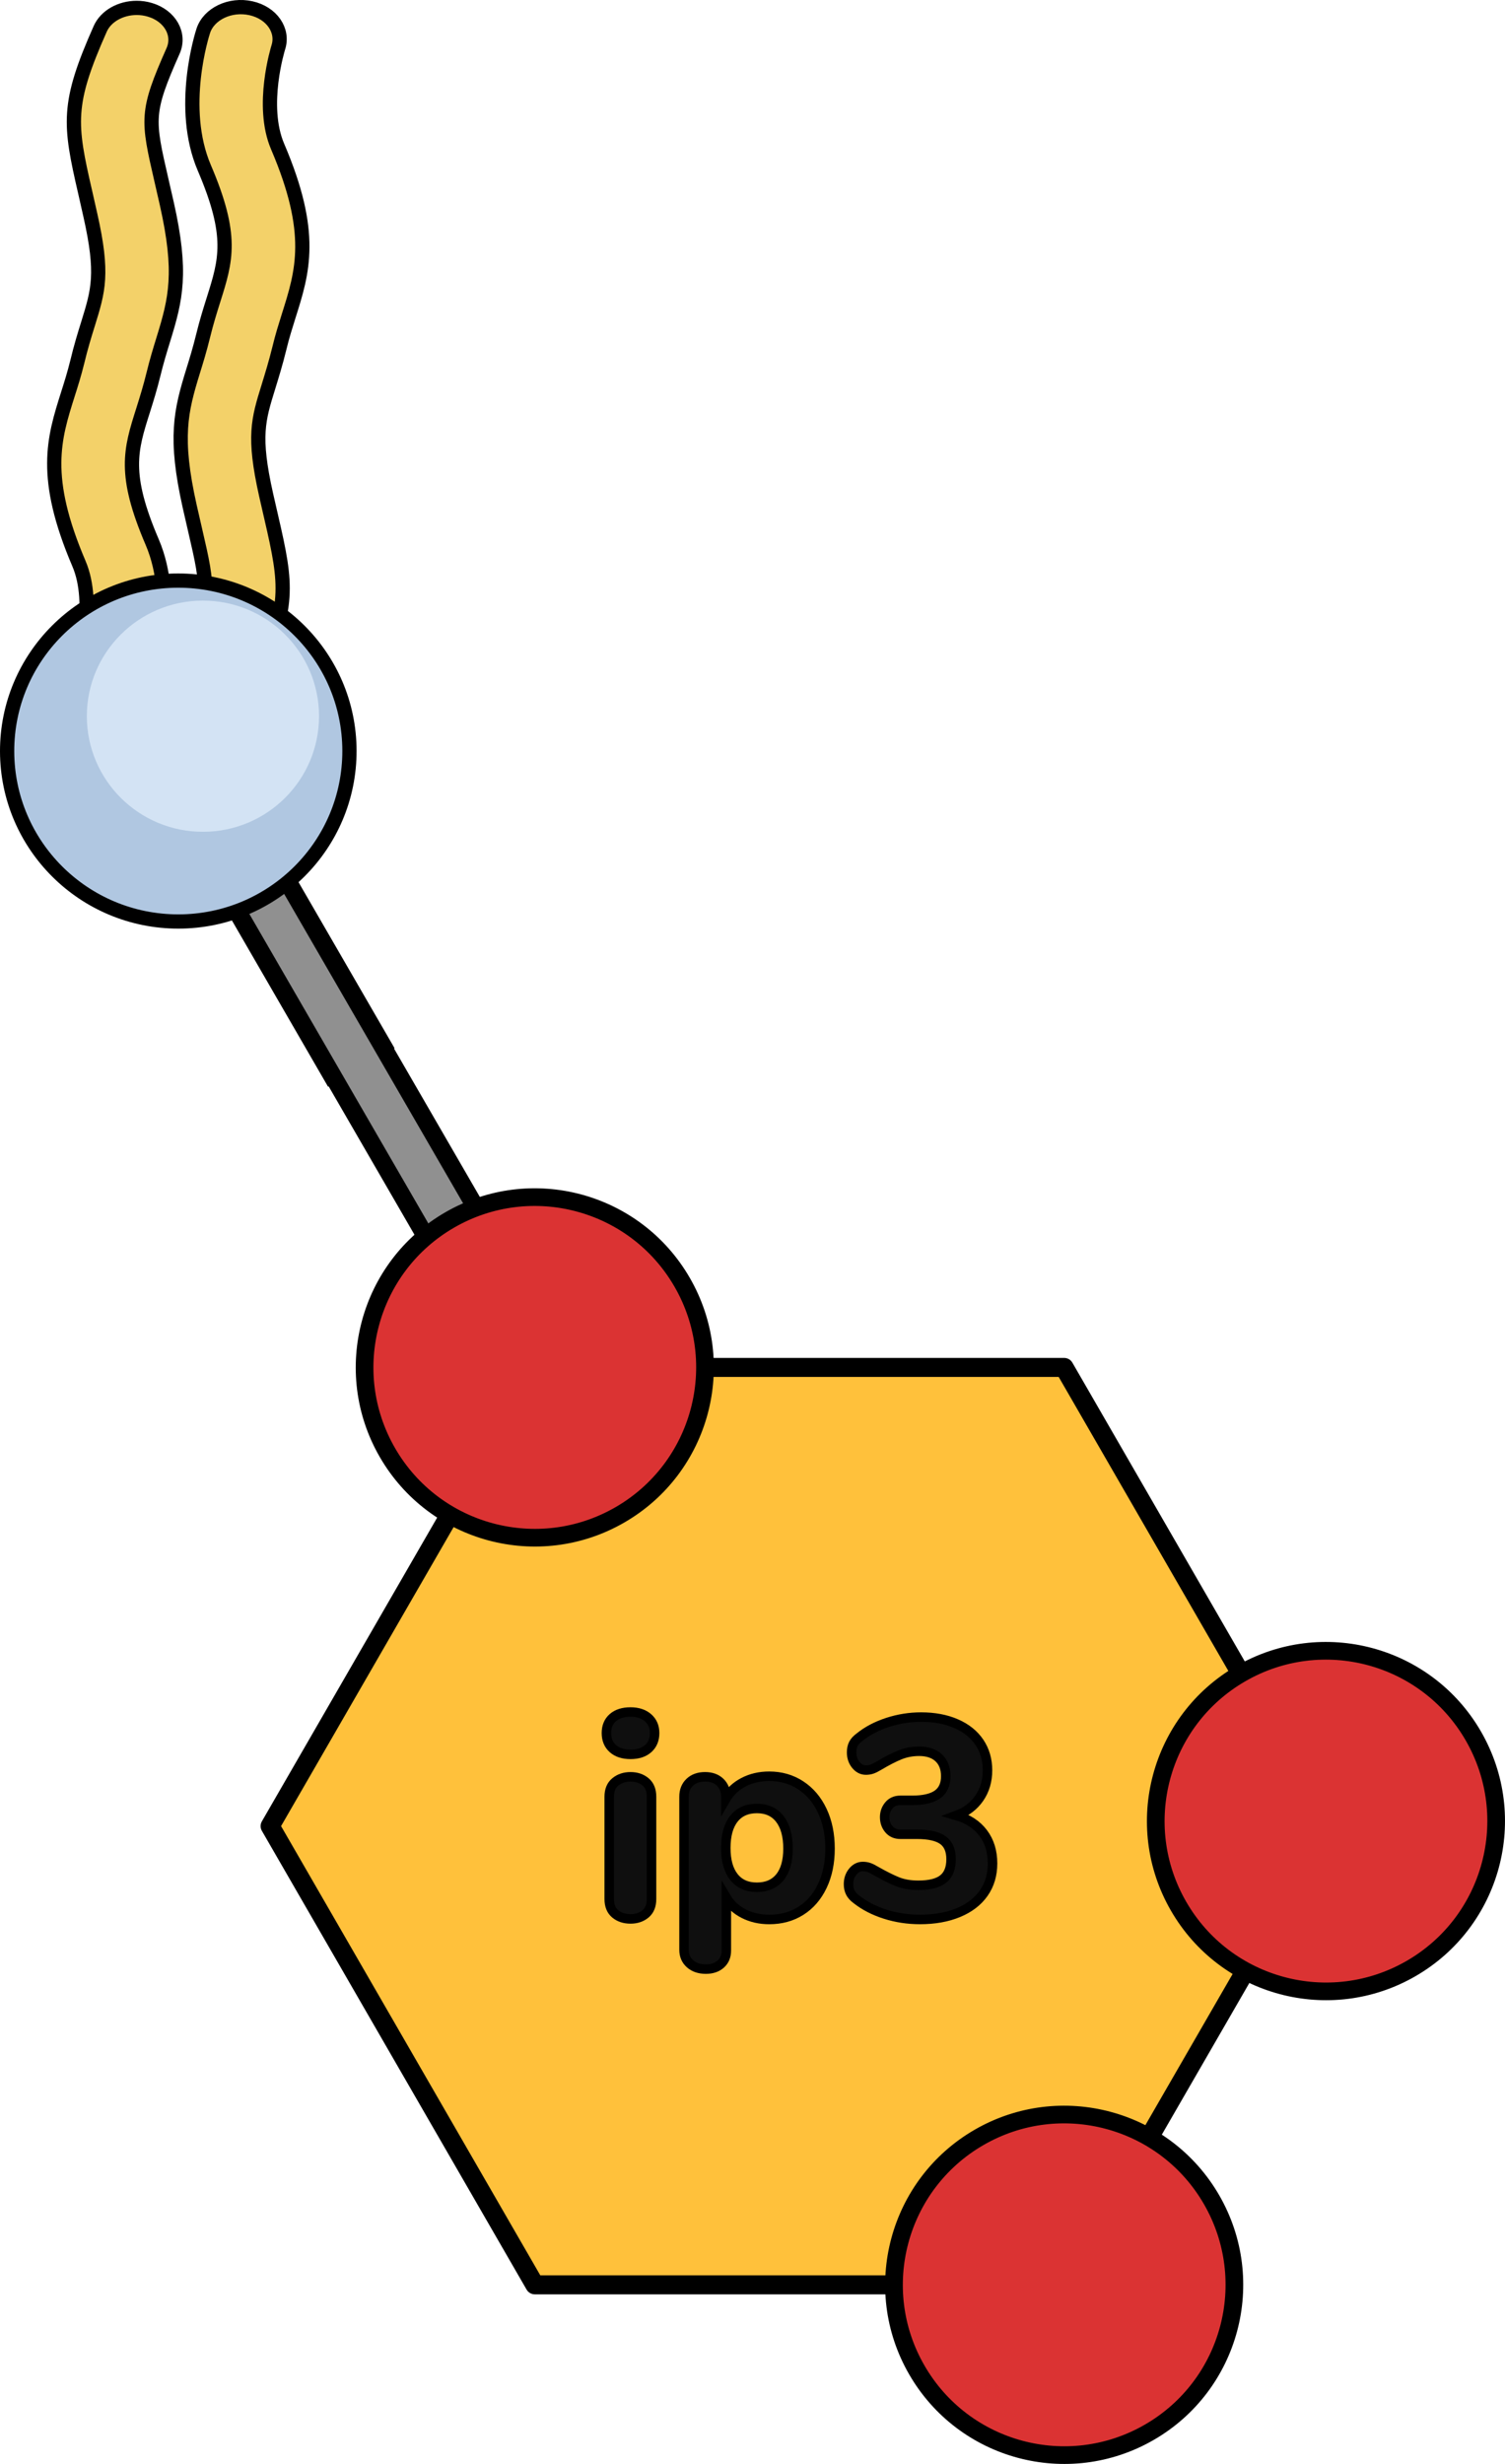 <?xml version="1.0" encoding="utf-8"?>
<!-- Generator: Adobe Illustrator 22.0.0, SVG Export Plug-In . SVG Version: 6.00 Build 0)  -->
<svg version="1.1" id="Layer_1" xmlns="http://www.w3.org/2000/svg" xmlns:xlink="http://www.w3.org/1999/xlink" x="0px" y="0px"
	 width="158.517px" height="259.394px" viewBox="0 0 158.517 259.394" enable-background="new 0 0 158.517 259.394"
	 xml:space="preserve">
<g>
	<g>
		<g>
			<g>
				<polygon fill="#B0C7E1" stroke="#000000" stroke-width="2" stroke-miterlimit="10" points="34.917,113.037 40.192,109.986 
					22.943,80.178 18.779,79.067 17.672,83.226 				"/>
				<polygon fill="#909090" stroke="#000000" stroke-width="1.861" stroke-miterlimit="10" points="52.168,142.841 17.672,83.226 
					18.779,79.067 22.943,80.178 57.442,139.791 56.328,143.956 				"/>
			</g>
		</g>
	</g>
	<g>
		<polygon id="changecolor_106_" fill="#FFC13B" points="28.449,192.243 56.328,143.956 112.085,143.956 139.967,192.249 
			112.088,240.536 56.33,240.536 		"/>
		
			<polygon fill="none" stroke="#000000" stroke-width="2" stroke-linecap="round" stroke-linejoin="round" stroke-miterlimit="10" points="
			28.449,192.243 56.328,143.956 112.085,143.956 139.967,192.249 112.088,240.536 56.33,240.536 		"/>
		
			<path fill="#DB3333" stroke="#000000" stroke-width="1.861" stroke-linecap="round" stroke-linejoin="round" stroke-miterlimit="10" d="
			M148.623,207.238c-8.574,4.95-19.538,2.012-24.488-6.562c-4.948-8.57-2.01-19.535,6.563-24.485s19.535-2.01,24.483,6.56
			C160.131,191.325,157.197,202.288,148.623,207.238z"/>
		
			<path fill="#DB3333" stroke="#000000" stroke-width="1.861" stroke-linecap="round" stroke-linejoin="round" stroke-miterlimit="10" d="
			M121.052,256.058c-8.574,4.95-19.538,2.012-24.488-6.562c-4.948-8.57-2.01-19.535,6.563-24.485
			c8.574-4.95,19.535-2.01,24.483,6.56C132.56,240.146,129.626,251.108,121.052,256.058z"/>
		
			<path fill="#DB3333" stroke="#000000" stroke-width="1.861" stroke-linecap="round" stroke-linejoin="round" stroke-miterlimit="10" d="
			M65.291,159.478c-8.574,4.95-19.538,2.012-24.488-6.562c-4.948-8.57-2.01-19.535,6.563-24.485s19.535-2.01,24.483,6.56
			C76.8,143.565,73.865,154.528,65.291,159.478z"/>
	</g>
	<g>
		<path fill="#0F0F0F" stroke="#000000" stroke-miterlimit="10" d="M64.552,184.085c-0.453-0.403-0.679-0.949-0.679-1.638
			s0.226-1.229,0.679-1.624c0.452-0.393,1.072-0.59,1.859-0.59c0.767,0,1.382,0.202,1.845,0.605c0.462,0.404,0.693,0.94,0.693,1.609
			c0,0.689-0.227,1.235-0.679,1.638c-0.453,0.404-1.073,0.605-1.859,0.605C65.624,184.69,65.004,184.489,64.552,184.085z
			 M64.803,201.484c-0.424-0.354-0.635-0.875-0.635-1.564v-10.772c0-0.688,0.216-1.21,0.649-1.564
			c0.433-0.354,0.964-0.531,1.594-0.531c0.629,0,1.155,0.177,1.579,0.531c0.423,0.354,0.634,0.875,0.634,1.564v10.772
			c0,0.689-0.211,1.21-0.634,1.564c-0.424,0.354-0.95,0.531-1.579,0.531C65.762,202.015,65.226,201.838,64.803,201.484z"/>
		<path fill="#0F0F0F" stroke="#000000" stroke-miterlimit="10" d="M84.34,187.952c0.975,0.64,1.731,1.535,2.272,2.686
			c0.541,1.151,0.812,2.474,0.812,3.969c0,1.496-0.271,2.809-0.812,3.94s-1.294,2.002-2.258,2.612s-2.076,0.915-3.335,0.915
			c-0.983,0-1.874-0.202-2.671-0.605c-0.797-0.403-1.412-0.969-1.845-1.697v5.578c0,0.59-0.196,1.063-0.59,1.417
			s-0.915,0.531-1.564,0.531c-0.688,0-1.244-0.187-1.667-0.561c-0.424-0.374-0.635-0.866-0.635-1.476v-16.114
			c0-0.629,0.201-1.136,0.604-1.52c0.403-0.383,0.939-0.575,1.609-0.575c0.668,0,1.199,0.192,1.593,0.575
			c0.394,0.384,0.591,0.891,0.591,1.52v0.236c0.433-0.748,1.053-1.333,1.859-1.756c0.807-0.423,1.712-0.634,2.715-0.634
			C82.26,186.993,83.367,187.312,84.34,187.952z M82.142,197.632c0.57-0.698,0.855-1.707,0.855-3.025
			c0-1.337-0.285-2.375-0.855-3.114c-0.571-0.738-1.378-1.106-2.42-1.106c-1.044,0-1.851,0.359-2.421,1.077
			c-0.57,0.718-0.855,1.747-0.855,3.084c0,1.319,0.285,2.337,0.855,3.055c0.57,0.719,1.377,1.078,2.421,1.078
			C80.764,198.68,81.571,198.331,82.142,197.632z"/>
		<path fill="#0F0F0F" stroke="#000000" stroke-miterlimit="10" d="M103.554,192.969c0.658,0.875,0.988,1.943,0.988,3.202
			c0,1.2-0.31,2.243-0.93,3.128s-1.51,1.569-2.671,2.051c-1.161,0.482-2.509,0.723-4.043,0.723c-1.279,0-2.504-0.188-3.675-0.561
			s-2.18-0.895-3.025-1.564c-0.295-0.216-0.507-0.453-0.634-0.708c-0.129-0.255-0.192-0.551-0.192-0.885
			c0-0.512,0.147-0.949,0.442-1.313c0.296-0.364,0.649-0.546,1.063-0.546c0.236,0,0.453,0.035,0.649,0.103
			c0.196,0.069,0.443,0.192,0.738,0.369c0.865,0.492,1.613,0.866,2.243,1.122c0.629,0.256,1.367,0.383,2.213,0.383
			c1.2,0,2.076-0.221,2.627-0.664c0.551-0.442,0.826-1.136,0.826-2.081c0-0.924-0.285-1.594-0.855-2.007
			c-0.571-0.413-1.486-0.62-2.745-0.62h-1.741c-0.512,0-0.915-0.177-1.21-0.531c-0.295-0.354-0.442-0.777-0.442-1.269
			c0-0.472,0.147-0.886,0.442-1.24s0.698-0.531,1.21-0.531h1.239c1.2,0,2.091-0.207,2.672-0.62c0.58-0.414,0.87-1.053,0.87-1.918
			c0-0.827-0.246-1.471-0.737-1.933c-0.492-0.462-1.181-0.694-2.066-0.694c-0.729,0-1.407,0.128-2.036,0.384
			c-0.63,0.256-1.358,0.63-2.185,1.122c-0.295,0.177-0.541,0.3-0.737,0.369c-0.197,0.069-0.413,0.103-0.649,0.103
			c-0.413,0-0.768-0.182-1.063-0.546c-0.295-0.364-0.442-0.802-0.442-1.313c0-0.354,0.063-0.654,0.191-0.9s0.34-0.477,0.635-0.694
			c0.826-0.668,1.814-1.19,2.966-1.564c1.151-0.374,2.326-0.561,3.527-0.561c1.396,0,2.626,0.231,3.688,0.694
			s1.879,1.117,2.45,1.962c0.57,0.846,0.855,1.83,0.855,2.952c0,1.121-0.29,2.1-0.87,2.937c-0.581,0.836-1.383,1.441-2.405,1.815
			C101.955,191.478,102.894,192.094,103.554,192.969z"/>
	</g>
	<g>
		<path fill="#F3D169" d="M14.389,0.832c-1.666,0-3.232,0.849-3.836,2.211c-3.523,7.936-3.255,9.959-1.57,17.245l0.543,2.405
			c1.375,6.12,0.835,7.878-0.245,11.371c-0.362,1.158-0.764,2.458-1.147,4.06c-0.309,1.252-0.655,2.349-0.986,3.387
			c-1.472,4.661-2.74,8.684,1.167,17.822c1.847,4.312-0.046,10.364-0.064,10.424c-0.595,1.794,0.693,3.651,2.873,4.138
			c2.184,0.486,4.429-0.583,5.026-2.38c0.107-0.327,2.6-8.087-0.114-14.432c-3.083-7.187-2.291-9.707-0.97-13.871
			c0.362-1.151,0.746-2.376,1.087-3.768c0.355-1.465,0.725-2.651,1.051-3.713c1.321-4.267,1.993-7.038,0.369-14.269l-0.558-2.44
			c-1.495-6.496-1.655-7.178,1.215-13.662c0.781-1.751-0.311-3.688-2.429-4.324C15.337,0.896,14.857,0.829,14.389,0.832z"/>
		
			<path fill="none" stroke="#000000" stroke-width="1.5" stroke-linecap="round" stroke-linejoin="round" stroke-miterlimit="10" d="
			M14.389,0.832c-1.666,0-3.232,0.849-3.836,2.211c-3.523,7.936-3.255,9.959-1.57,17.245l0.543,2.405
			c1.375,6.12,0.835,7.878-0.245,11.371c-0.362,1.158-0.764,2.458-1.147,4.06c-0.309,1.252-0.655,2.349-0.986,3.387
			c-1.472,4.661-2.74,8.684,1.167,17.822c1.847,4.312-0.046,10.364-0.064,10.424c-0.595,1.794,0.693,3.651,2.873,4.138
			c2.184,0.486,4.429-0.583,5.026-2.38c0.107-0.327,2.6-8.087-0.114-14.432c-3.083-7.187-2.291-9.707-0.97-13.871
			c0.362-1.151,0.746-2.376,1.087-3.768c0.355-1.465,0.725-2.651,1.051-3.713c1.321-4.267,1.993-7.038,0.369-14.269l-0.558-2.44
			c-1.495-6.496-1.655-7.178,1.215-13.662c0.781-1.751-0.311-3.688-2.429-4.324C15.337,0.896,14.857,0.829,14.389,0.832z"/>
		<path fill="#F3D169" d="M23.163,73.93c1.668,0,3.234-0.845,3.84-2.216c3.521-7.934,3.255-9.952,1.57-17.242l-0.55-2.403
			c-1.373-6.128-0.828-7.879,0.256-11.373c0.357-1.165,0.758-2.452,1.153-4.058c0.298-1.247,0.654-2.351,0.977-3.39
			c1.474-4.66,2.742-8.679-1.168-17.821c-1.85-4.314,0.053-10.367,0.067-10.424c0.59-1.801-0.696-3.653-2.877-4.136
			c-2.177-0.487-4.427,0.579-5.018,2.374c-0.107,0.327-2.611,8.093,0.11,14.439c3.076,7.19,2.28,9.705,0.966,13.873
			c-0.362,1.147-0.744,2.371-1.083,3.759c-0.359,1.467-0.725,2.653-1.055,3.717c-1.321,4.266-1.991,7.038-0.373,14.274l0.558,2.435
			c1.506,6.501,1.666,7.18-1.215,13.658c-0.781,1.747,0.316,3.687,2.436,4.326C22.224,73.866,22.698,73.93,23.163,73.93z"/>
		
			<path fill="none" stroke="#000000" stroke-width="1.5" stroke-linecap="round" stroke-linejoin="round" stroke-miterlimit="10" d="
			M23.163,73.93c1.668,0,3.234-0.845,3.84-2.216c3.521-7.934,3.255-9.952,1.57-17.242l-0.55-2.403
			c-1.373-6.128-0.828-7.879,0.256-11.373c0.357-1.165,0.758-2.452,1.153-4.058c0.298-1.247,0.654-2.351,0.977-3.39
			c1.474-4.66,2.742-8.679-1.168-17.821c-1.85-4.314,0.053-10.367,0.067-10.424c0.59-1.801-0.696-3.653-2.877-4.136
			c-2.177-0.487-4.427,0.579-5.018,2.374c-0.107,0.327-2.611,8.093,0.11,14.439c3.076,7.19,2.28,9.705,0.966,13.873
			c-0.362,1.147-0.744,2.371-1.083,3.759c-0.359,1.467-0.725,2.653-1.055,3.717c-1.321,4.266-1.991,7.038-0.373,14.274l0.558,2.435
			c1.506,6.501,1.666,7.18-1.215,13.658c-0.781,1.747,0.316,3.687,2.436,4.326C22.224,73.866,22.698,73.93,23.163,73.93z"/>
		<g>
			<path fill="#B0C7E1" d="M36.807,79.032c-0.018-9.909-8.103-17.927-18.064-17.91C8.795,61.137,0.736,69.187,0.75,79.096
				c0.021,9.916,8.105,17.929,18.061,17.915C28.766,96.993,36.825,88.948,36.807,79.032z"/>
		</g>
		<g>
			<path fill="#D3E3F4" d="M33.602,75.374c-0.013-6.716-5.496-12.156-12.252-12.145c-6.748,0.011-12.211,5.468-12.204,12.188
				c0.018,6.725,5.498,12.161,12.25,12.15C28.146,87.556,33.612,82.099,33.602,75.374z"/>
		</g>
		
			<path fill="none" stroke="#000000" stroke-width="1.5" stroke-linecap="round" stroke-linejoin="round" stroke-miterlimit="10" d="
			M36.807,79.032c-0.018-9.909-8.103-17.927-18.064-17.91C8.795,61.137,0.736,69.187,0.75,79.096
			c0.021,9.916,8.105,17.929,18.061,17.915C28.766,96.993,36.825,88.948,36.807,79.032z"/>
	</g>
</g>
</svg>
